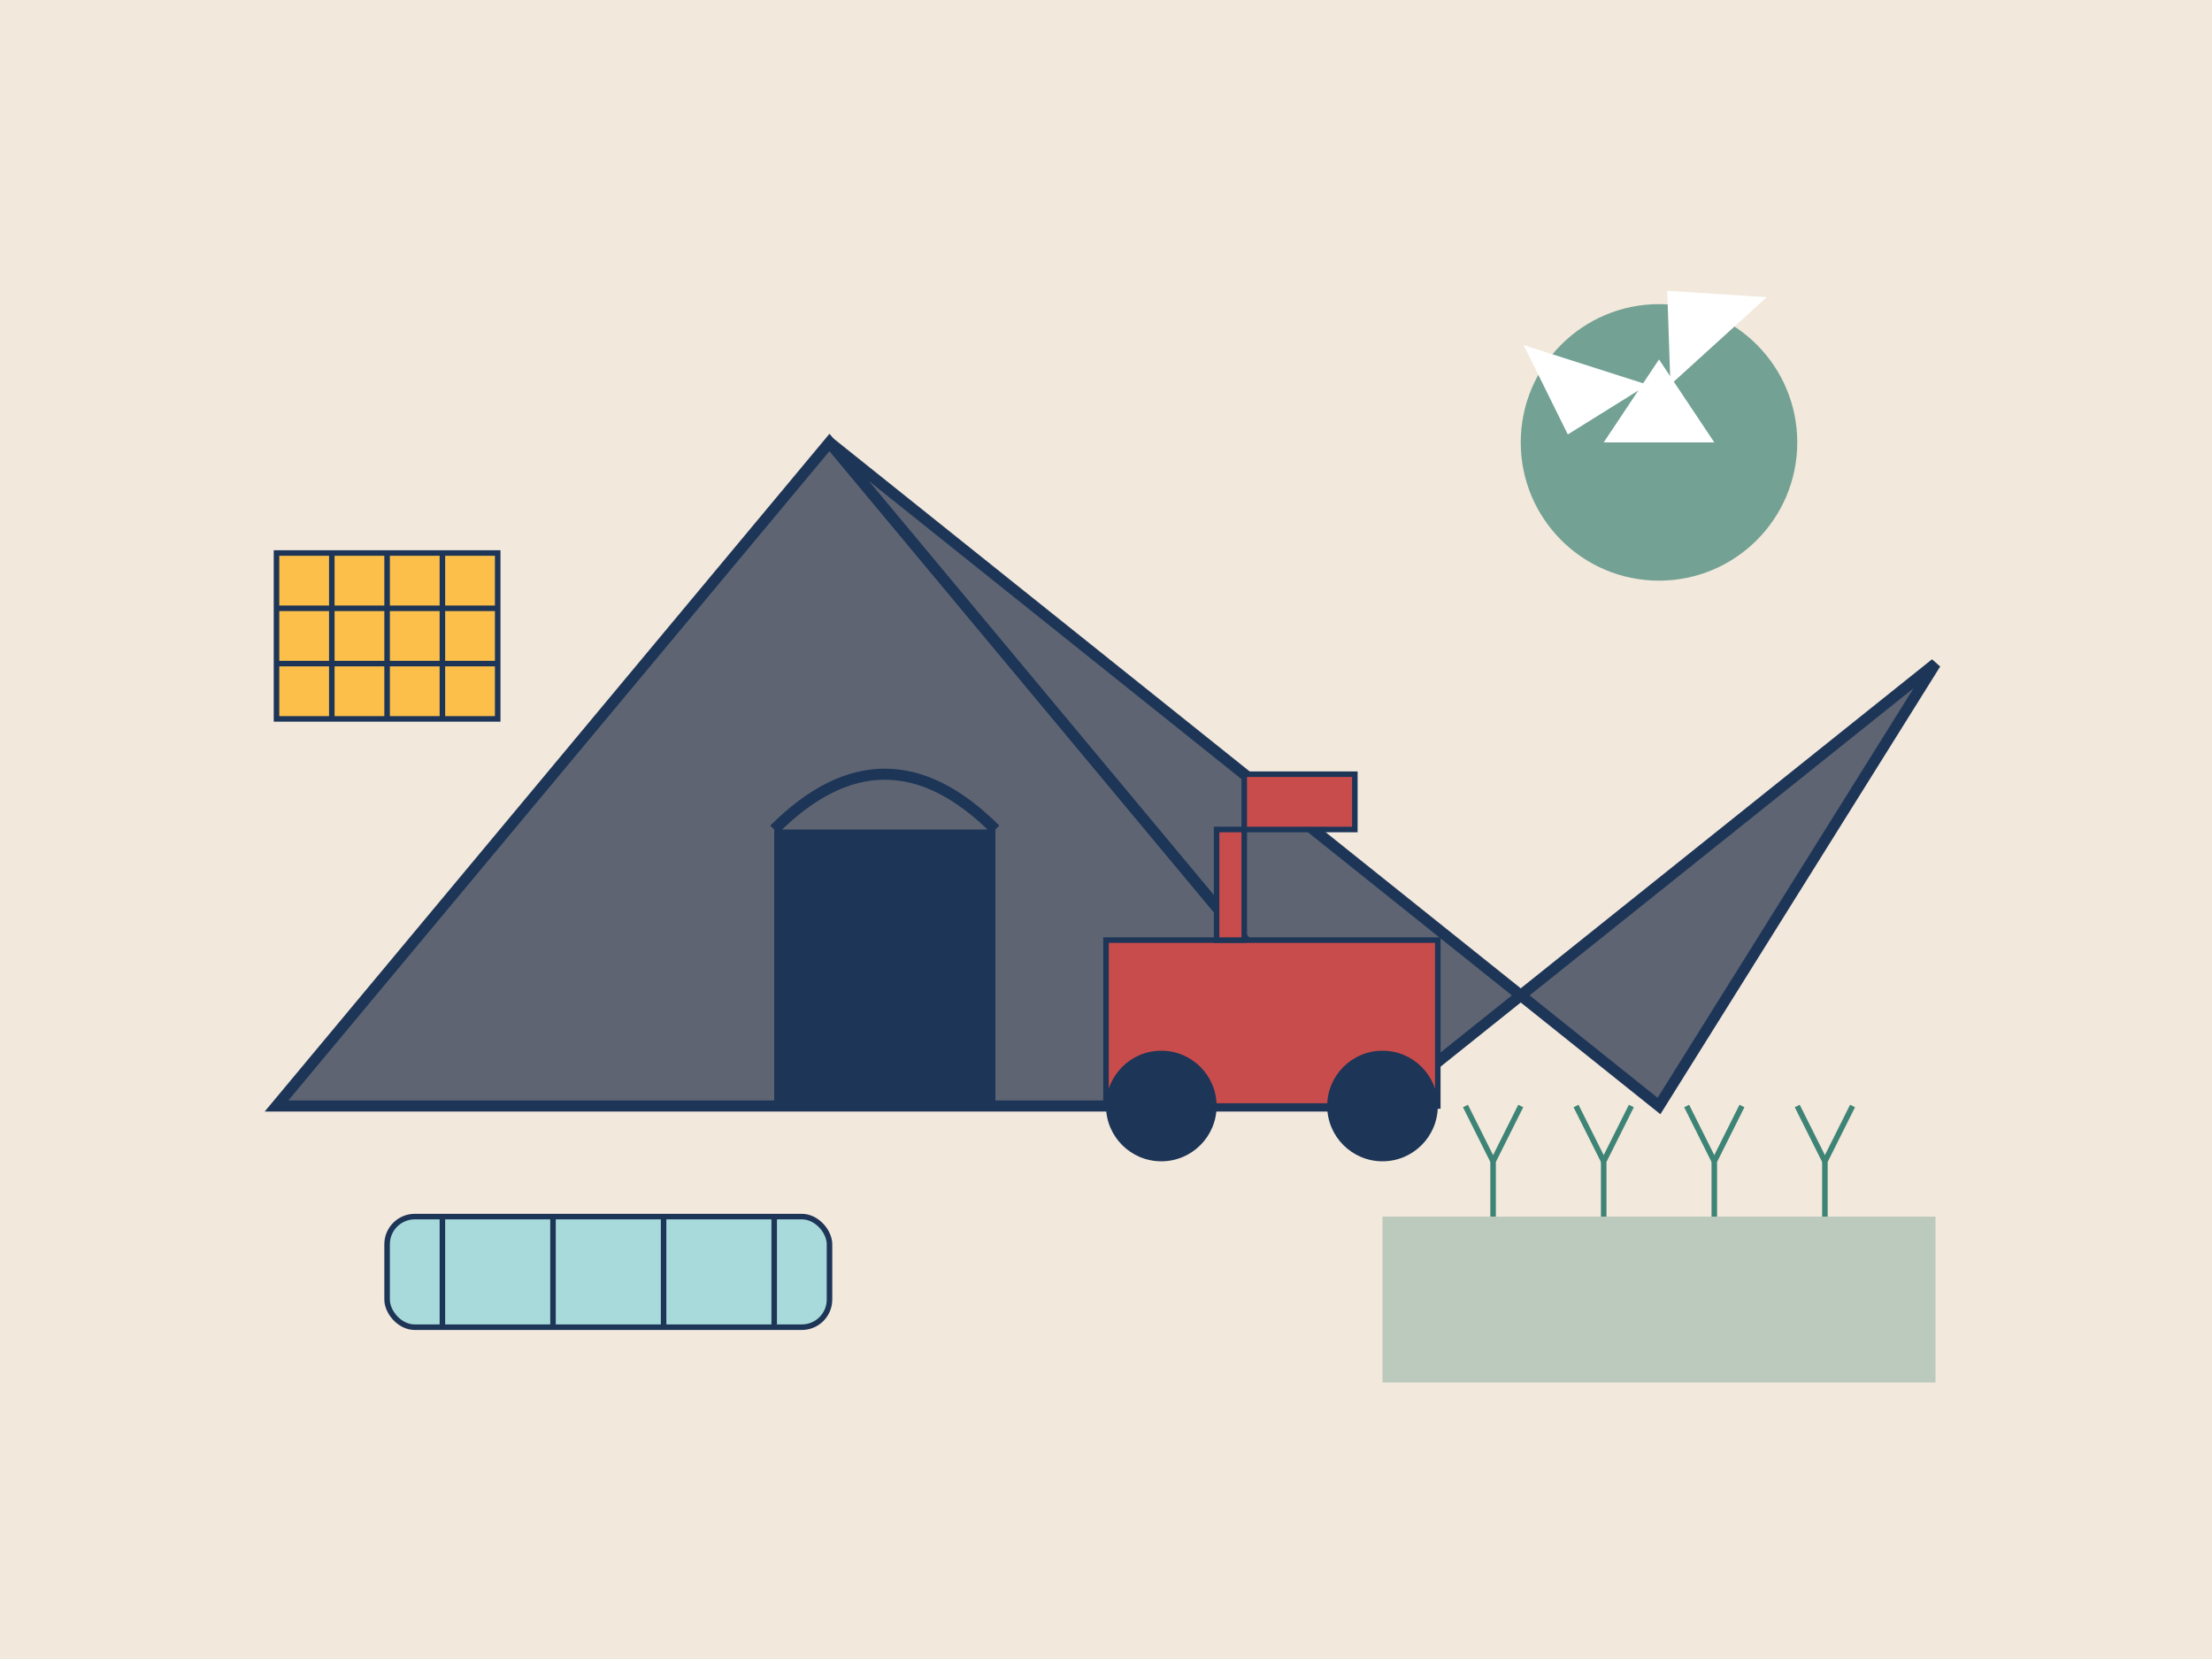 <svg xmlns="http://www.w3.org/2000/svg" width="400" height="300" viewBox="0 0 400 300">
  <!-- Mining Industry Image -->
  <rect width="400" height="300" fill="#F2E8DC"/>
  
  <!-- Mountain/Mine -->
  <polygon points="50,200 150,80 250,200" fill="#5E6472" stroke="#1D3557" stroke-width="2"/>
  <polygon points="150,80 250,200 350,120 300,200" fill="#5E6472" stroke="#1D3557" stroke-width="2"/>
  
  <!-- Mine Entrance -->
  <rect x="140" y="150" width="40" height="50" fill="#1D3557"/>
  <path d="M140,150 Q160,130 180,150" fill="none" stroke="#1D3557" stroke-width="2"/>
  
  <!-- Mining Equipment -->
  <rect x="200" y="170" width="60" height="30" fill="#C94C4C" stroke="#1D3557" stroke-width="1"/>
  <circle cx="210" cy="200" r="10" fill="#1D3557"/>
  <circle cx="250" cy="200" r="10" fill="#1D3557"/>
  <rect x="220" y="150" width="5" height="20" fill="#C94C4C" stroke="#1D3557" stroke-width="1"/>
  <rect x="225" y="140" width="20" height="10" fill="#C94C4C" stroke="#1D3557" stroke-width="1"/>
  
  <!-- Sustainable Mining Elements -->
  <circle cx="300" cy="80" r="25" fill="#3E8476" fill-opacity="0.7"/>
  <path d="M300,65 L310,80 L290,80 Z" fill="#FFFFFF"/>
  <path d="M292,87 L307,95 L297,110 Z" fill="#FFFFFF" transform="rotate(120 300 80)"/>
  <path d="M308,87 L323,95 L313,110 Z" fill="#FFFFFF" transform="rotate(240 300 80)"/>
  
  <!-- Solar Panels -->
  <rect x="50" y="100" width="40" height="30" fill="#FCBF49" stroke="#1D3557" stroke-width="1"/>
  <line x1="60" y1="100" x2="60" y2="130" stroke="#1D3557" stroke-width="1"/>
  <line x1="70" y1="100" x2="70" y2="130" stroke="#1D3557" stroke-width="1"/>
  <line x1="80" y1="100" x2="80" y2="130" stroke="#1D3557" stroke-width="1"/>
  <line x1="50" y1="110" x2="90" y2="110" stroke="#1D3557" stroke-width="1"/>
  <line x1="50" y1="120" x2="90" y2="120" stroke="#1D3557" stroke-width="1"/>
  
  <!-- Water Treatment -->
  <rect x="70" y="220" width="80" height="20" rx="5" fill="#A8DADC" stroke="#1D3557" stroke-width="1"/>
  <line x1="80" y1="220" x2="80" y2="240" stroke="#1D3557" stroke-width="1"/>
  <line x1="100" y1="220" x2="100" y2="240" stroke="#1D3557" stroke-width="1"/>
  <line x1="120" y1="220" x2="120" y2="240" stroke="#1D3557" stroke-width="1"/>
  <line x1="140" y1="220" x2="140" y2="240" stroke="#1D3557" stroke-width="1"/>
  
  <!-- Reclamation Area -->
  <rect x="250" y="220" width="100" height="30" fill="#3E8476" fill-opacity="0.3"/>
  <path d="M270,220 L270,210 L275,200" fill="none" stroke="#3E8476" stroke-width="1"/>
  <path d="M270,210 L265,200" fill="none" stroke="#3E8476" stroke-width="1"/>
  <path d="M290,220 L290,210 L295,200" fill="none" stroke="#3E8476" stroke-width="1"/>
  <path d="M290,210 L285,200" fill="none" stroke="#3E8476" stroke-width="1"/>
  <path d="M310,220 L310,210 L315,200" fill="none" stroke="#3E8476" stroke-width="1"/>
  <path d="M310,210 L305,200" fill="none" stroke="#3E8476" stroke-width="1"/>
  <path d="M330,220 L330,210 L335,200" fill="none" stroke="#3E8476" stroke-width="1"/>
  <path d="M330,210 L325,200" fill="none" stroke="#3E8476" stroke-width="1"/>
</svg>
